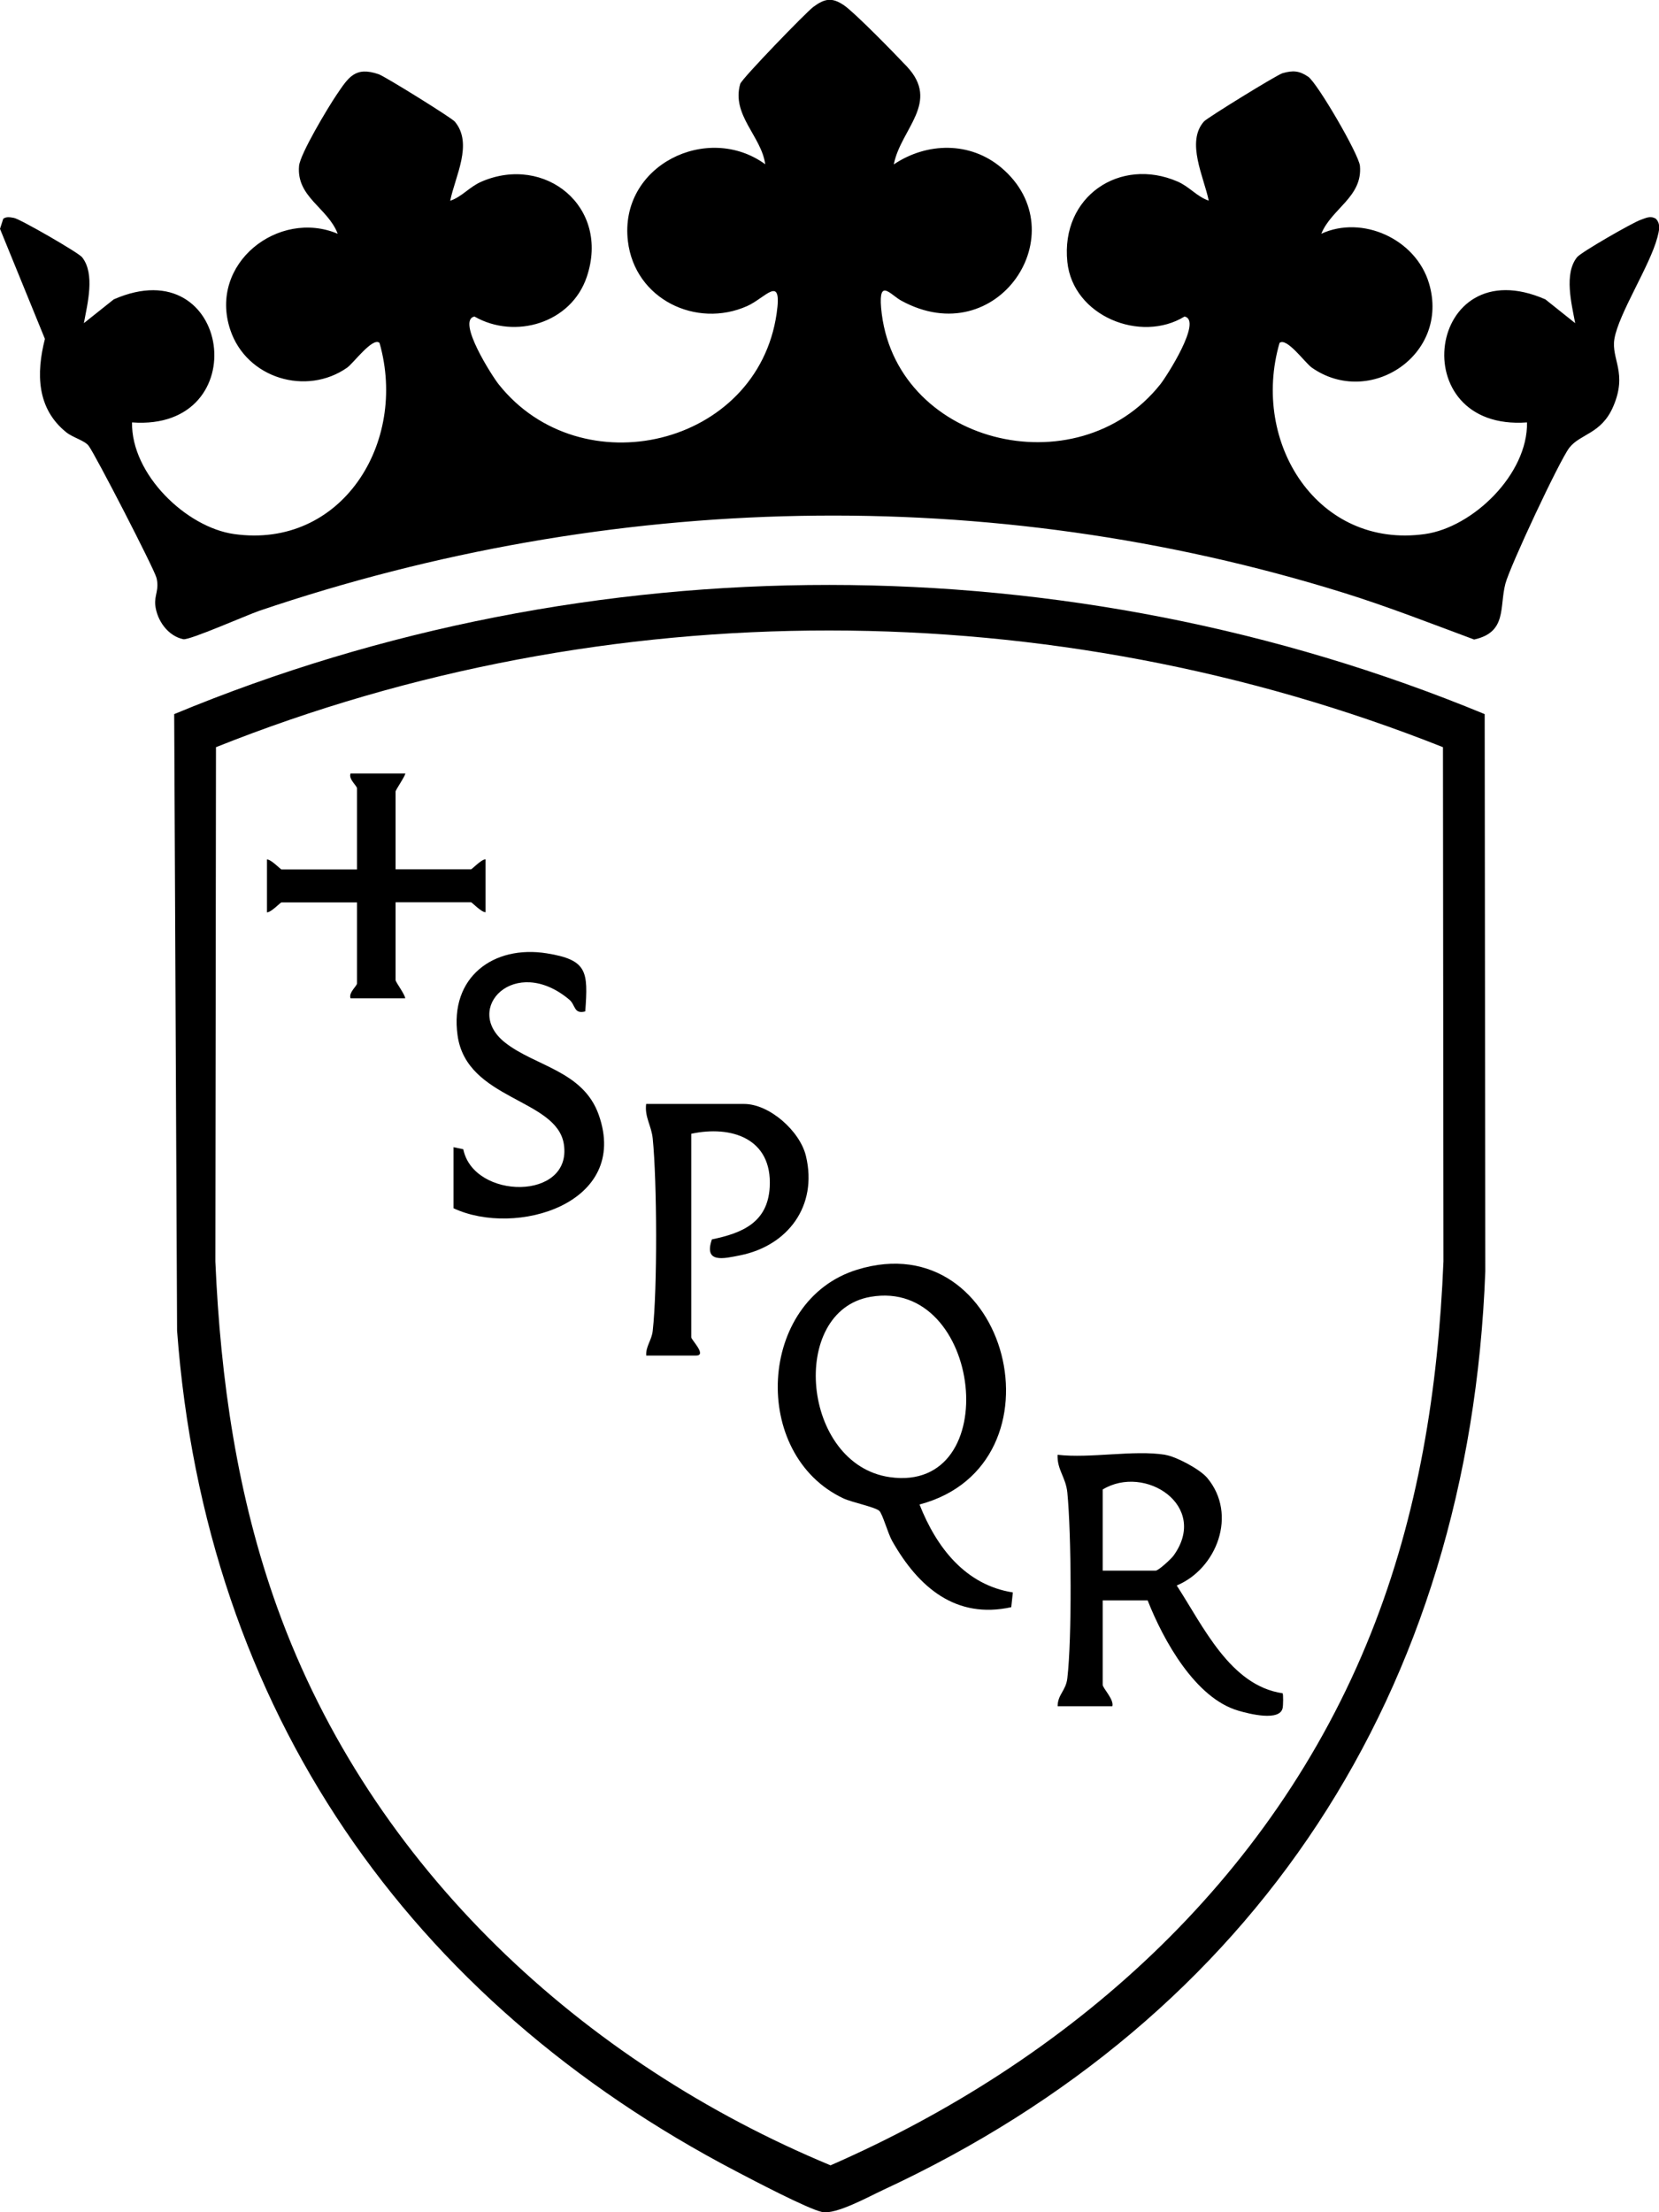 <?xml version="1.0" encoding="utf-8"?>
<svg xmlns="http://www.w3.org/2000/svg" fill="none" height="100%" overflow="visible" preserveAspectRatio="none" style="display: block;" viewBox="0 0 27 36" width="100%">
<g clip-path="url(#clip0_0_101)" id="Livello_1">
<path d="M14.547 2.675C15.086 2.313 15.79 2.301 16.297 2.729C17.54 3.78 16.236 5.752 14.667 4.892C14.493 4.797 14.299 4.522 14.34 5.01C14.534 7.219 17.523 7.968 18.885 6.253C18.983 6.13 19.575 5.211 19.278 5.151C18.566 5.588 17.462 5.145 17.371 4.263C17.26 3.195 18.229 2.55 19.164 2.954C19.361 3.04 19.479 3.2 19.672 3.265C19.596 2.888 19.296 2.308 19.596 1.975C19.653 1.914 20.789 1.213 20.874 1.191C21.043 1.143 21.146 1.15 21.291 1.249C21.437 1.348 22.115 2.509 22.133 2.7C22.178 3.205 21.669 3.396 21.504 3.804C22.168 3.497 23.041 3.886 23.257 4.611C23.603 5.774 22.289 6.642 21.349 5.982C21.243 5.909 20.939 5.482 20.824 5.581C20.352 7.212 21.451 8.935 23.19 8.691C23.969 8.582 24.866 7.719 24.852 6.874C22.821 7.023 23.222 4.027 25.151 4.872L25.636 5.259C25.577 4.943 25.451 4.455 25.666 4.186C25.731 4.104 26.571 3.623 26.698 3.579C26.783 3.55 26.858 3.504 26.949 3.56C27.033 3.645 27 3.761 26.974 3.862C26.852 4.326 26.344 5.102 26.274 5.516C26.22 5.847 26.493 6.069 26.253 6.62C26.06 7.064 25.719 7.057 25.54 7.287C25.378 7.499 24.571 9.223 24.5 9.499C24.4 9.883 24.529 10.289 23.991 10.407C23.288 10.146 22.587 9.871 21.871 9.648C16.102 7.852 9.924 8.005 4.216 9.941C4.022 10.008 3.082 10.422 2.984 10.402C2.737 10.352 2.554 10.1 2.527 9.847C2.51 9.687 2.595 9.597 2.547 9.404C2.51 9.257 1.549 7.394 1.443 7.255C1.377 7.168 1.188 7.122 1.08 7.036C0.597 6.649 0.588 6.076 0.731 5.515L0 3.724L0.053 3.56C0.106 3.521 0.167 3.536 0.227 3.546C0.325 3.563 1.274 4.109 1.336 4.186C1.551 4.457 1.423 4.943 1.365 5.259L1.851 4.872C3.766 4.031 4.172 7.023 2.149 6.874C2.134 7.719 3.032 8.582 3.811 8.691C5.554 8.936 6.641 7.21 6.177 5.581C6.071 5.477 5.752 5.91 5.651 5.982C4.988 6.448 4.01 6.159 3.747 5.365C3.389 4.287 4.535 3.398 5.496 3.804C5.336 3.381 4.822 3.209 4.867 2.7C4.885 2.504 5.339 1.748 5.475 1.547C5.672 1.257 5.778 1.076 6.163 1.208C6.26 1.24 7.349 1.916 7.402 1.979C7.704 2.339 7.407 2.869 7.327 3.267C7.52 3.202 7.639 3.041 7.836 2.956C8.869 2.509 9.934 3.364 9.55 4.505C9.296 5.261 8.38 5.528 7.722 5.151C7.422 5.211 8.022 6.139 8.115 6.253C9.453 7.939 12.329 7.267 12.64 5.1C12.734 4.447 12.459 4.848 12.159 4.981C11.334 5.348 10.332 4.872 10.219 3.925C10.073 2.692 11.515 1.989 12.454 2.673C12.393 2.219 11.901 1.871 12.047 1.365C12.072 1.281 13.116 0.203 13.236 0.113C13.421 -0.024 13.54 -0.048 13.737 0.087C13.914 0.208 14.574 0.885 14.758 1.081C15.309 1.667 14.663 2.093 14.547 2.671V2.675Z" fill="black" id="Vector"/>
<path d="M24.163 11.621L24.173 20.689C23.916 27.55 20.416 32.832 14.372 35.638C14.135 35.748 13.608 36.041 13.382 35.997C13.157 35.952 12.249 35.475 11.982 35.335C6.67 32.559 3.344 27.855 2.882 21.656L2.835 11.621C9.598 8.812 17.397 8.824 24.163 11.621ZM23.484 12.159C17.126 9.634 9.873 9.62 3.515 12.159L3.505 20.527C3.588 22.453 3.861 24.353 4.514 26.165C6.042 30.405 9.495 33.566 13.517 35.237C17.384 33.545 20.692 30.639 22.311 26.581C23.083 24.646 23.406 22.615 23.492 20.527L23.484 12.159Z" fill="black" id="Vector_2"/>
<path d="M14.965 24.483C15.243 25.189 15.717 25.794 16.484 25.914L16.458 26.154C15.558 26.352 14.948 25.834 14.519 25.075C14.451 24.955 14.365 24.641 14.312 24.588C14.247 24.525 13.866 24.449 13.727 24.384C12.209 23.671 12.329 21.162 13.949 20.662C16.418 19.899 17.406 23.834 14.966 24.483H14.965ZM14.166 21.104C12.832 21.337 13.048 23.833 14.481 24.038C16.365 24.307 15.987 20.785 14.166 21.104Z" fill="black" id="Vector_3"/>
<path d="M18.967 23.676C19.141 23.703 19.528 23.908 19.648 24.051C20.145 24.645 19.802 25.53 19.151 25.801C19.585 26.468 20.022 27.43 20.874 27.555C20.887 27.568 20.884 27.753 20.875 27.794C20.831 28.017 20.332 27.891 20.153 27.838C19.455 27.635 18.935 26.697 18.678 26.044H17.946V27.417C17.946 27.47 18.135 27.659 18.103 27.766H17.213C17.213 27.575 17.348 27.514 17.371 27.309C17.447 26.654 17.436 24.959 17.371 24.29C17.346 24.038 17.202 23.918 17.212 23.674C17.747 23.736 18.45 23.592 18.965 23.674L18.967 23.676ZM17.946 25.559H18.809C18.854 25.559 19.058 25.371 19.098 25.317C19.686 24.505 18.634 23.821 17.946 24.239V25.557V25.559Z" fill="black" id="Vector_4"/>
<path d="M7.379 18.668L7.54 18.702C7.707 19.526 9.316 19.543 9.177 18.622C9.064 17.875 7.593 17.905 7.447 16.849C7.314 15.901 8.032 15.374 8.9 15.514C9.56 15.621 9.573 15.806 9.525 16.459C9.336 16.508 9.369 16.355 9.266 16.268C8.38 15.524 7.52 16.416 8.221 16.967C8.711 17.353 9.493 17.426 9.745 18.144C10.255 19.591 8.39 20.137 7.381 19.662V18.666L7.379 18.668Z" fill="black" id="Vector_5"/>
<path d="M11.25 18.451V21.762C11.25 21.803 11.511 22.059 11.328 22.059H10.517C10.509 21.905 10.607 21.811 10.623 21.656C10.7 20.972 10.693 19.221 10.623 18.528C10.602 18.318 10.489 18.178 10.516 17.965H12.111C12.521 17.965 13.02 18.405 13.117 18.814C13.311 19.63 12.817 20.273 12.047 20.428C11.782 20.481 11.449 20.565 11.586 20.169C12.073 20.068 12.494 19.899 12.527 19.319C12.572 18.519 11.894 18.311 11.25 18.45V18.451Z" fill="black" id="Vector_6"/>
<path d="M6.595 12.583C6.615 12.599 6.438 12.855 6.438 12.88V14.146H7.667C7.682 14.146 7.836 13.982 7.902 13.984V14.845C7.836 14.847 7.68 14.683 7.667 14.683H6.438V15.949C6.438 15.983 6.587 16.174 6.595 16.246H5.705C5.67 16.152 5.81 16.046 5.81 16.003V14.685H4.58C4.565 14.685 4.411 14.849 4.345 14.847V13.986C4.411 13.984 4.567 14.148 4.58 14.148H5.81V12.829C5.81 12.786 5.669 12.681 5.705 12.587H6.595V12.583Z" fill="black" id="Vector_7"/>
</g>
<defs>
<clipPath id="clip0_0_101">
<rect fill="white" height="36" width="27"/>
</clipPath>
</defs>
</svg>